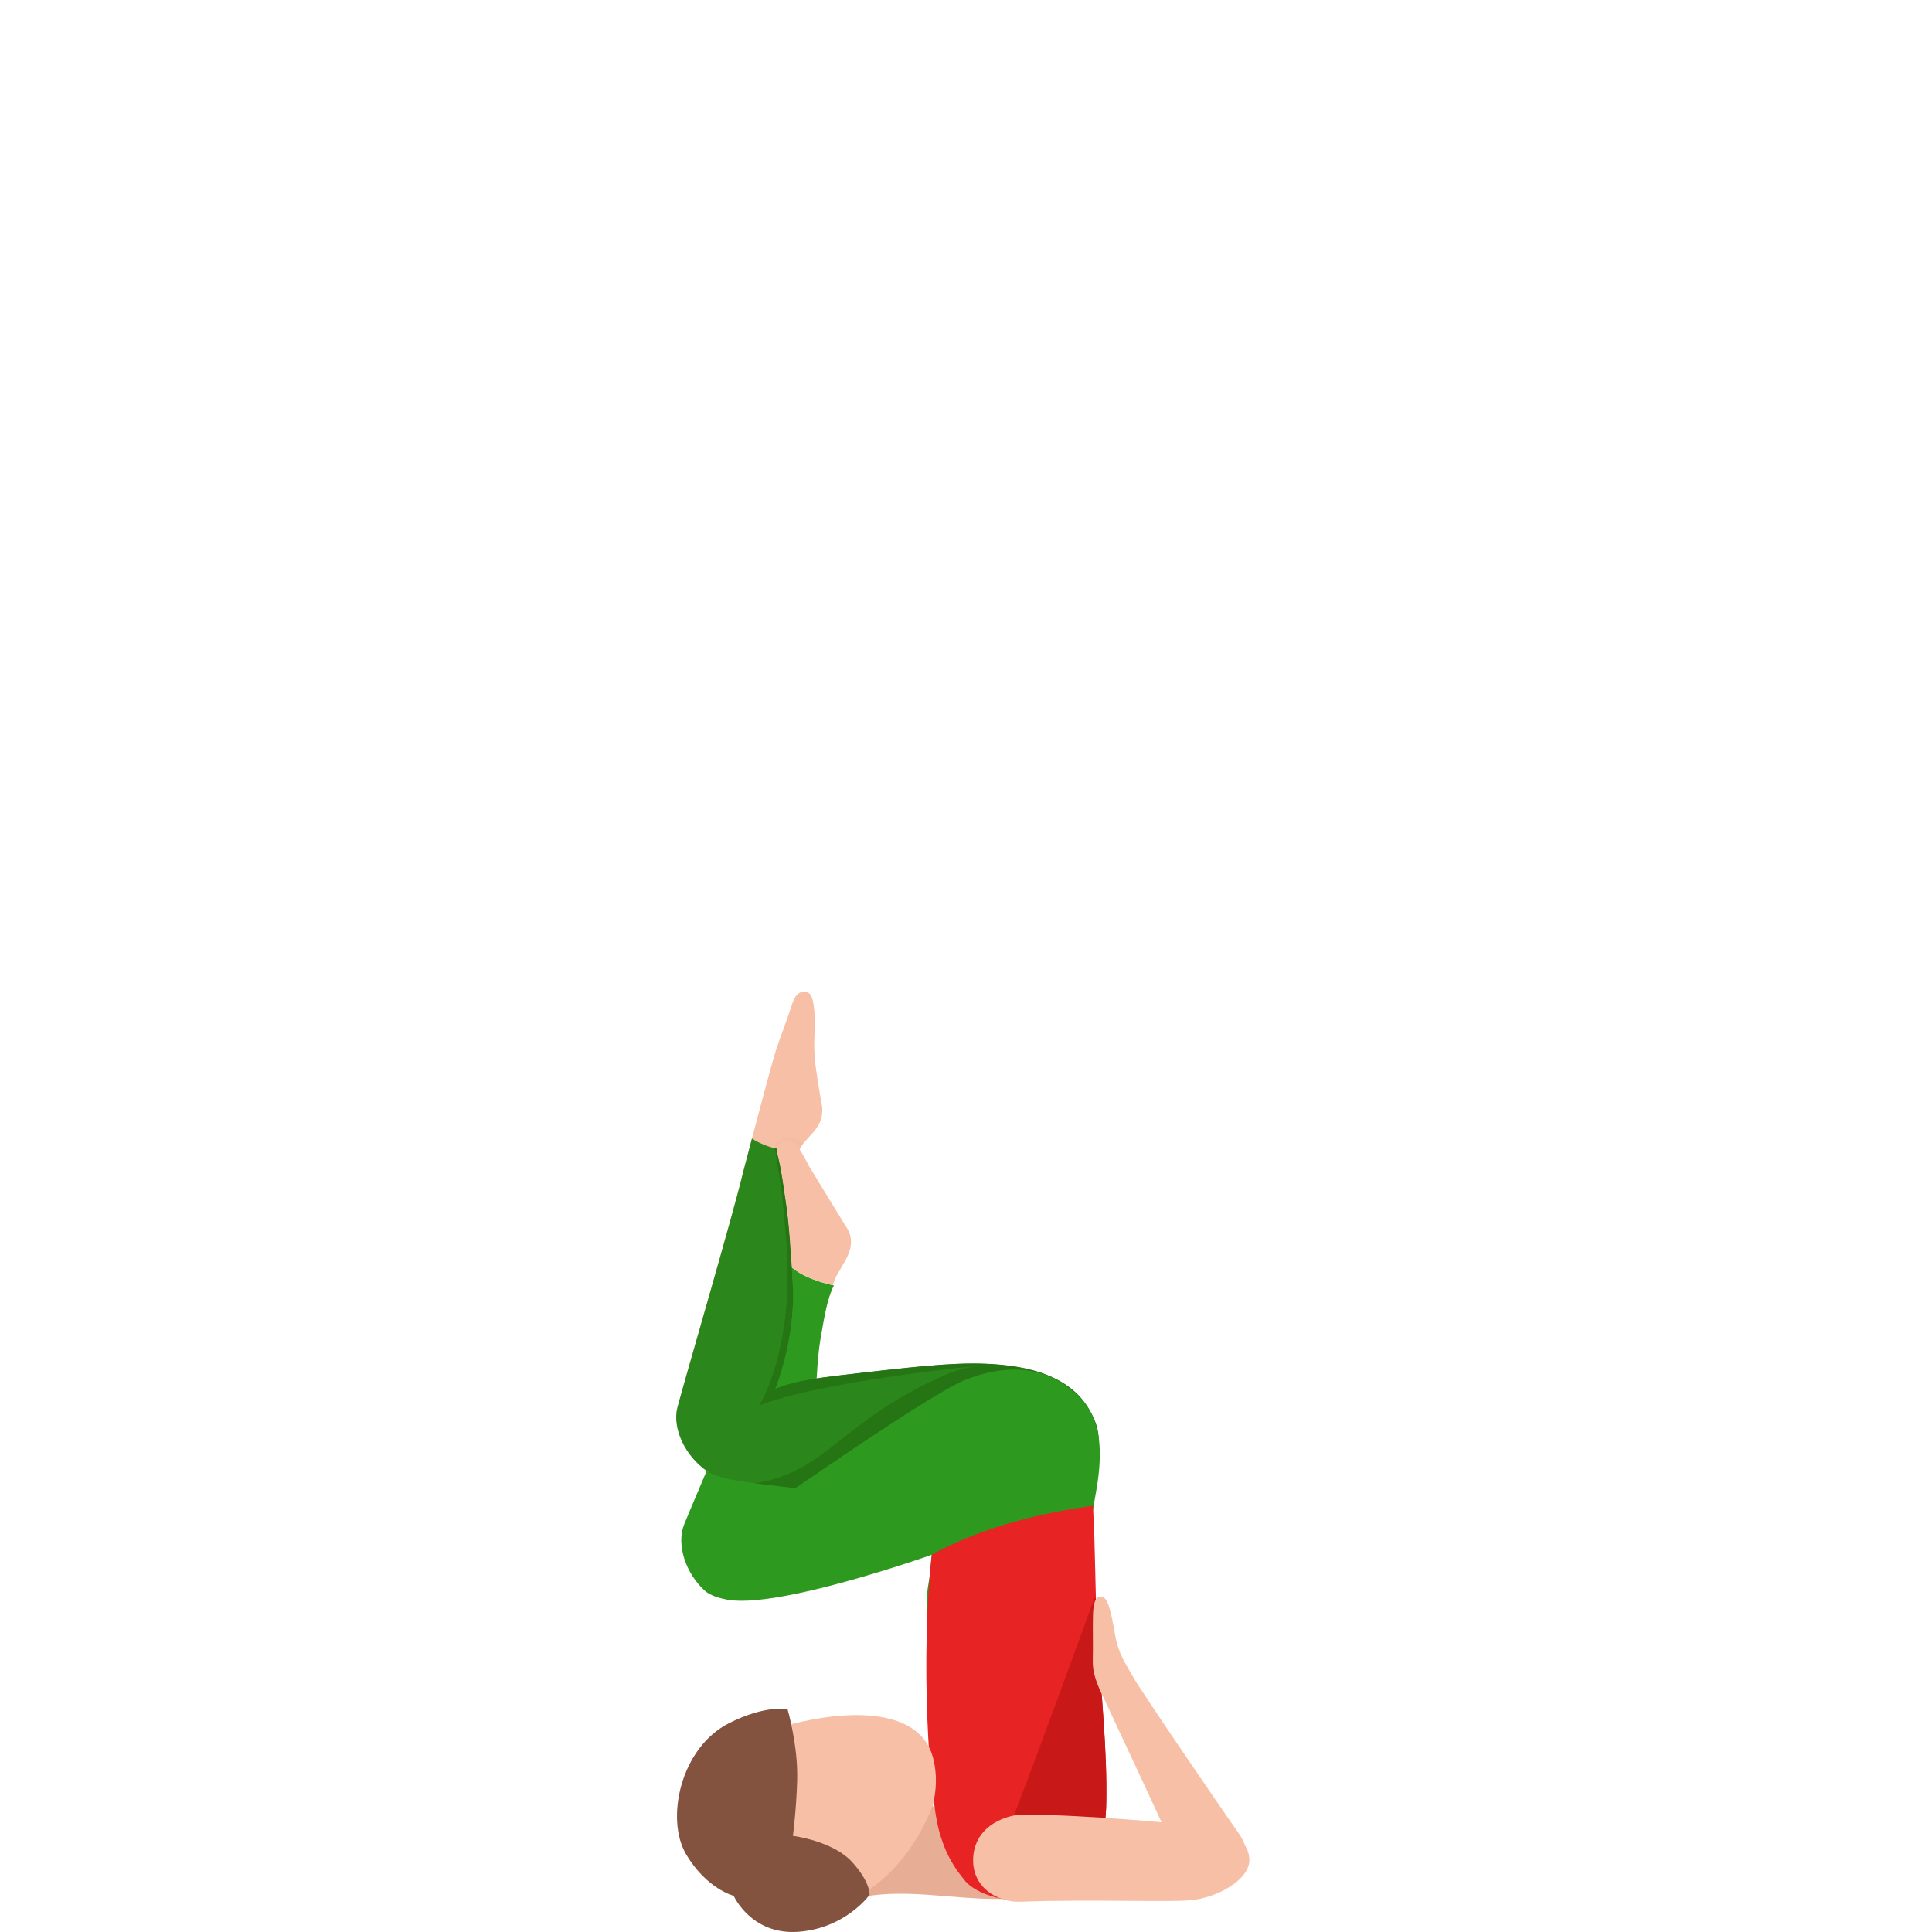 <svg width="300" height="300" viewBox="0 0 300 300" fill="none" xmlns="http://www.w3.org/2000/svg">
<path d="M106.222 236.743C104.985 239.879 106.498 244.441 109.574 247.121C109.942 247.441 112.184 248.927 116.053 248.218C120.581 247.389 124.001 237.744 121.178 236.594C122.215 234.74 124.173 230.791 125.423 225.78C127.04 219.291 126.464 213.259 127.461 207.583C128.005 204.487 128.49 201.471 129.495 199.617C127.785 199.18 125.134 198.599 122.832 196.721C121.643 199.697 120.738 201.976 120.738 201.976C118.567 207.88 107.459 233.598 106.222 236.743Z" fill="#2E991F"/>
<path d="M170.035 220.725C168.044 215.598 163.319 212.614 155.247 211.901C149.589 211.404 143.963 212.009 134.156 213.123C127.625 213.864 126.572 214.052 124.834 214.372C116.005 215.991 108.985 222.599 108.917 227.658C111.104 230.118 115.492 229.969 131.261 232.056C146.369 234.051 152.027 233.434 161.578 233.362C168.241 233.314 172.197 226.296 170.035 220.725Z" fill="#2B871B"/>
<path d="M168.325 251.278C168.024 245.054 169.29 236.739 170.223 231.476C171.953 221.703 169.598 217.1 163.64 214.192C159.143 211.997 145.332 235.87 145.332 235.87C144.836 238.069 144.611 243.512 144.243 245.483C140.355 266.487 168.861 262.373 168.325 251.278Z" fill="#2E991F"/>
<path d="M167.996 217.465C164.561 213.304 158.354 210.884 149.921 214.229C144.727 216.288 125.046 230.058 123.573 230.987C122.488 231.668 109.786 243.5 111.784 248.058C114.735 249.356 123 248.295 137.944 243.644C152.26 239.186 157.065 236.295 165.57 232.285C171.512 229.485 172.161 222.516 167.996 217.465Z" fill="#2E991F"/>
<path d="M149.961 214.229C144.768 216.291 125.087 230.058 123.617 230.987C123.585 231.007 123.541 231.039 123.489 231.079C120.991 230.779 118.924 230.539 117.202 230.31C128.483 228.624 130.661 220.409 147.126 213.355C153.509 210.62 160.781 212.775 162.887 213.676C159.512 212.298 155.159 212.166 149.961 214.229Z" fill="#257514"/>
<path d="M119.777 216.491C120.578 214.525 122.276 210.431 122.896 205.304C123.701 198.663 122.067 192.723 122.684 186.996C123.069 183.431 123.385 179.389 124.586 177.759C125.787 176.129 127.874 174.907 127.681 171.975C127.681 171.975 127.013 168.322 126.62 165.35C126.232 162.378 126.592 158.858 126.592 158.858C126.396 155.926 126.268 154.175 125.159 154.023C124.37 153.915 123.585 154.127 123 155.922C121.971 159.07 121.323 160.56 120.566 162.839C119.681 165.511 115.328 182.257 115.328 182.257C113.891 188.389 106.03 215.278 105.189 218.55C104.348 221.814 106.747 226.309 109.794 228.435C112.189 230.11 123.369 217.461 119.777 216.491Z" fill="#F7C0A6"/>
<path d="M105.19 218.549C104.349 221.814 106.415 226.156 109.794 228.435C110.199 228.707 112.605 229.909 116.357 228.727C120.75 227.345 122.957 217.356 120.013 216.563C120.814 214.596 122.272 210.434 122.896 205.308C123.701 198.667 122.068 192.727 122.684 186.999C123.005 184.043 123.281 180.775 124.05 178.812C122.432 178.78 119.337 178.471 116.758 176.785C115.941 179.885 115.328 182.257 115.328 182.257C113.891 188.389 106.03 215.277 105.19 218.549Z" fill="#2B871B"/>
<path d="M131.806 191.185C132.855 193.745 131.205 195.711 130.44 197.181C130.16 197.718 129.679 198.219 129.351 199.548C129.351 199.548 128.454 199.476 126.204 198.623C123.753 197.694 122.916 196.713 122.916 196.713C122.64 192.002 122.267 188.425 122.043 186.991C121.631 184.348 121.391 181.977 120.682 179.193C120.241 177.463 121.579 177.11 122.336 177.23C123.733 177.447 124.19 178.356 125.607 181.047L131.806 191.185Z" fill="#F7C0A6"/>
<g opacity="0.4">
<path opacity="0.4" d="M122.34 177.226C121.723 177.13 120.734 177.358 120.626 178.38C120.526 178.356 120.426 178.328 120.326 178.3C120.346 177.911 120.518 177.358 121.251 176.898C122.392 176.181 124.018 176.778 124.739 177.563C124.687 177.627 124.635 177.691 124.586 177.759C124.434 177.963 124.298 178.212 124.17 178.488C123.629 177.715 123.137 177.35 122.34 177.226Z" fill="#E8AD95"/>
</g>
<path d="M166.723 216.126C164.657 214.24 161.898 212.918 158.502 212.698C160.112 212.798 161.586 213.142 162.907 213.683C161.317 213.002 156.768 211.608 151.887 212.149C150.83 212.221 149.441 212.333 147.883 212.513C142.393 213.146 133.896 214.264 126.728 215.79C124.63 216.238 122.644 216.719 120.882 217.236C120.746 217.276 120.626 217.316 120.494 217.356C119.557 217.64 118.672 217.933 117.887 218.237C117.887 218.237 118.299 217.596 118.872 216.331C120.161 213.467 122.267 207.378 122.304 198.102C122.312 196.039 122.223 193.824 121.995 191.449C121.727 188.653 121.431 184.812 120.966 182.309C120.498 179.801 120.385 178.644 120.361 178.319C120.458 178.343 120.554 178.371 120.646 178.395C120.622 178.628 120.626 178.884 120.706 179.205C121.415 181.984 121.655 184.359 122.067 187.003C122.215 187.956 122.432 189.867 122.64 192.422C122.708 193.644 122.808 194.886 122.904 196.143C122.916 196.336 122.928 196.532 122.94 196.728L122.948 196.736C122.948 196.76 122.952 196.784 122.952 196.808C123.148 199.536 123.277 202.36 122.916 205.324C122.376 209.77 121.206 213.491 120.385 215.682C121.799 215.121 123.293 214.676 124.846 214.392C125.495 214.272 126.048 214.172 126.828 214.055C128.138 213.855 130.08 213.607 134.168 213.142C143.979 212.029 149.605 211.42 155.259 211.921C163.335 212.63 168.056 215.618 170.047 220.744C170.363 221.558 170.535 222.403 170.599 223.252C170.147 220.116 168.841 217.857 166.723 216.126Z" fill="#257514"/>
<path d="M144.968 278.815C144.844 279.112 144.728 279.444 144.628 279.837C143.17 285.689 125.351 296.651 132.655 294.837C139.959 293.023 147.579 294.957 155.512 294.877L151.083 279.733C147.431 282.697 144.66 280.35 144.66 280.35C144.792 279.841 144.892 279.328 144.968 278.815Z" fill="#E8AD95"/>
<path d="M166.784 292.974C168.017 292.065 171.621 288.56 171.777 280.029C171.933 271.501 171.02 264.027 170.328 251.983C170.035 246.896 170.111 240.792 169.711 233.814C163.508 234.668 153.157 236.67 144.68 241.425C142.942 257.378 144.176 278.491 145.893 284.567C147.087 288.772 148.881 290.803 149.758 291.941C152.216 295.117 161.55 296.835 166.784 292.974Z" fill="#E82323"/>
<path d="M144.832 280.345C145.445 277.921 145.521 275.422 144.896 272.995C142.934 265.365 132.339 265.284 122.632 267.784C112.922 270.279 109.999 278.695 111.613 284.967C113.226 291.243 119.813 298.734 129.456 295.994C140.644 292.826 144.832 280.345 144.832 280.345Z" fill="#F7C0A6"/>
<path d="M155.752 286.189C154.374 289.598 155.856 292.642 158.402 295.177C161.366 295.294 164.477 294.677 166.787 292.974C168.021 292.065 171.625 288.56 171.781 280.029C171.937 271.501 171.024 264.027 170.331 251.983C170.267 250.83 170.207 249.588 170.151 248.294L169.967 248.046C169.963 248.046 159.776 276.24 155.752 286.189Z" fill="#C91818"/>
<path d="M190.765 292.333C193.668 290.863 194.601 287.843 192.327 284.647C190.052 281.451 177.315 262.793 175.981 260.45C174.748 258.279 173.671 256.805 173.15 253.861C172.646 250.994 172.161 248.194 171.168 247.937C170.175 247.681 169.795 248.775 169.722 250.649C169.65 252.524 169.755 255.944 169.686 257.759C169.618 259.573 170.219 261.4 171.52 263.939C171.52 263.939 182.796 288.079 183.585 290.002C184.378 291.925 187.866 293.803 190.765 292.333Z" fill="#F7C0A6"/>
<path d="M187.47 283.714C183.986 283.19 168.469 281.8 158.927 281.76C156.561 281.752 151.615 283.25 151.143 288.144C150.67 293.039 154.927 295.434 158.419 295.302C169.286 294.877 182.42 295.454 185.46 295.01C189.48 294.421 194.089 291.741 194.001 288.729C193.909 285.717 190.953 284.243 187.47 283.714Z" fill="#F7C0A6"/>
<path d="M113.927 294.38C113.927 294.38 109.698 293.323 106.515 287.892C103.335 282.464 105.622 271.393 113.23 267.56C118.952 264.672 122.292 265.409 122.292 265.409C122.292 265.409 123.929 270.993 123.785 276.388C123.661 281.006 123.124 285.076 123.124 285.076C123.124 285.076 129.319 285.833 132.322 289.145C135.205 292.322 135.029 294.228 135.029 294.228C135.029 294.228 131.309 299.435 123.969 299.968C116.637 300.497 113.927 294.38 113.927 294.38Z" fill="#845340"/>
</svg>
